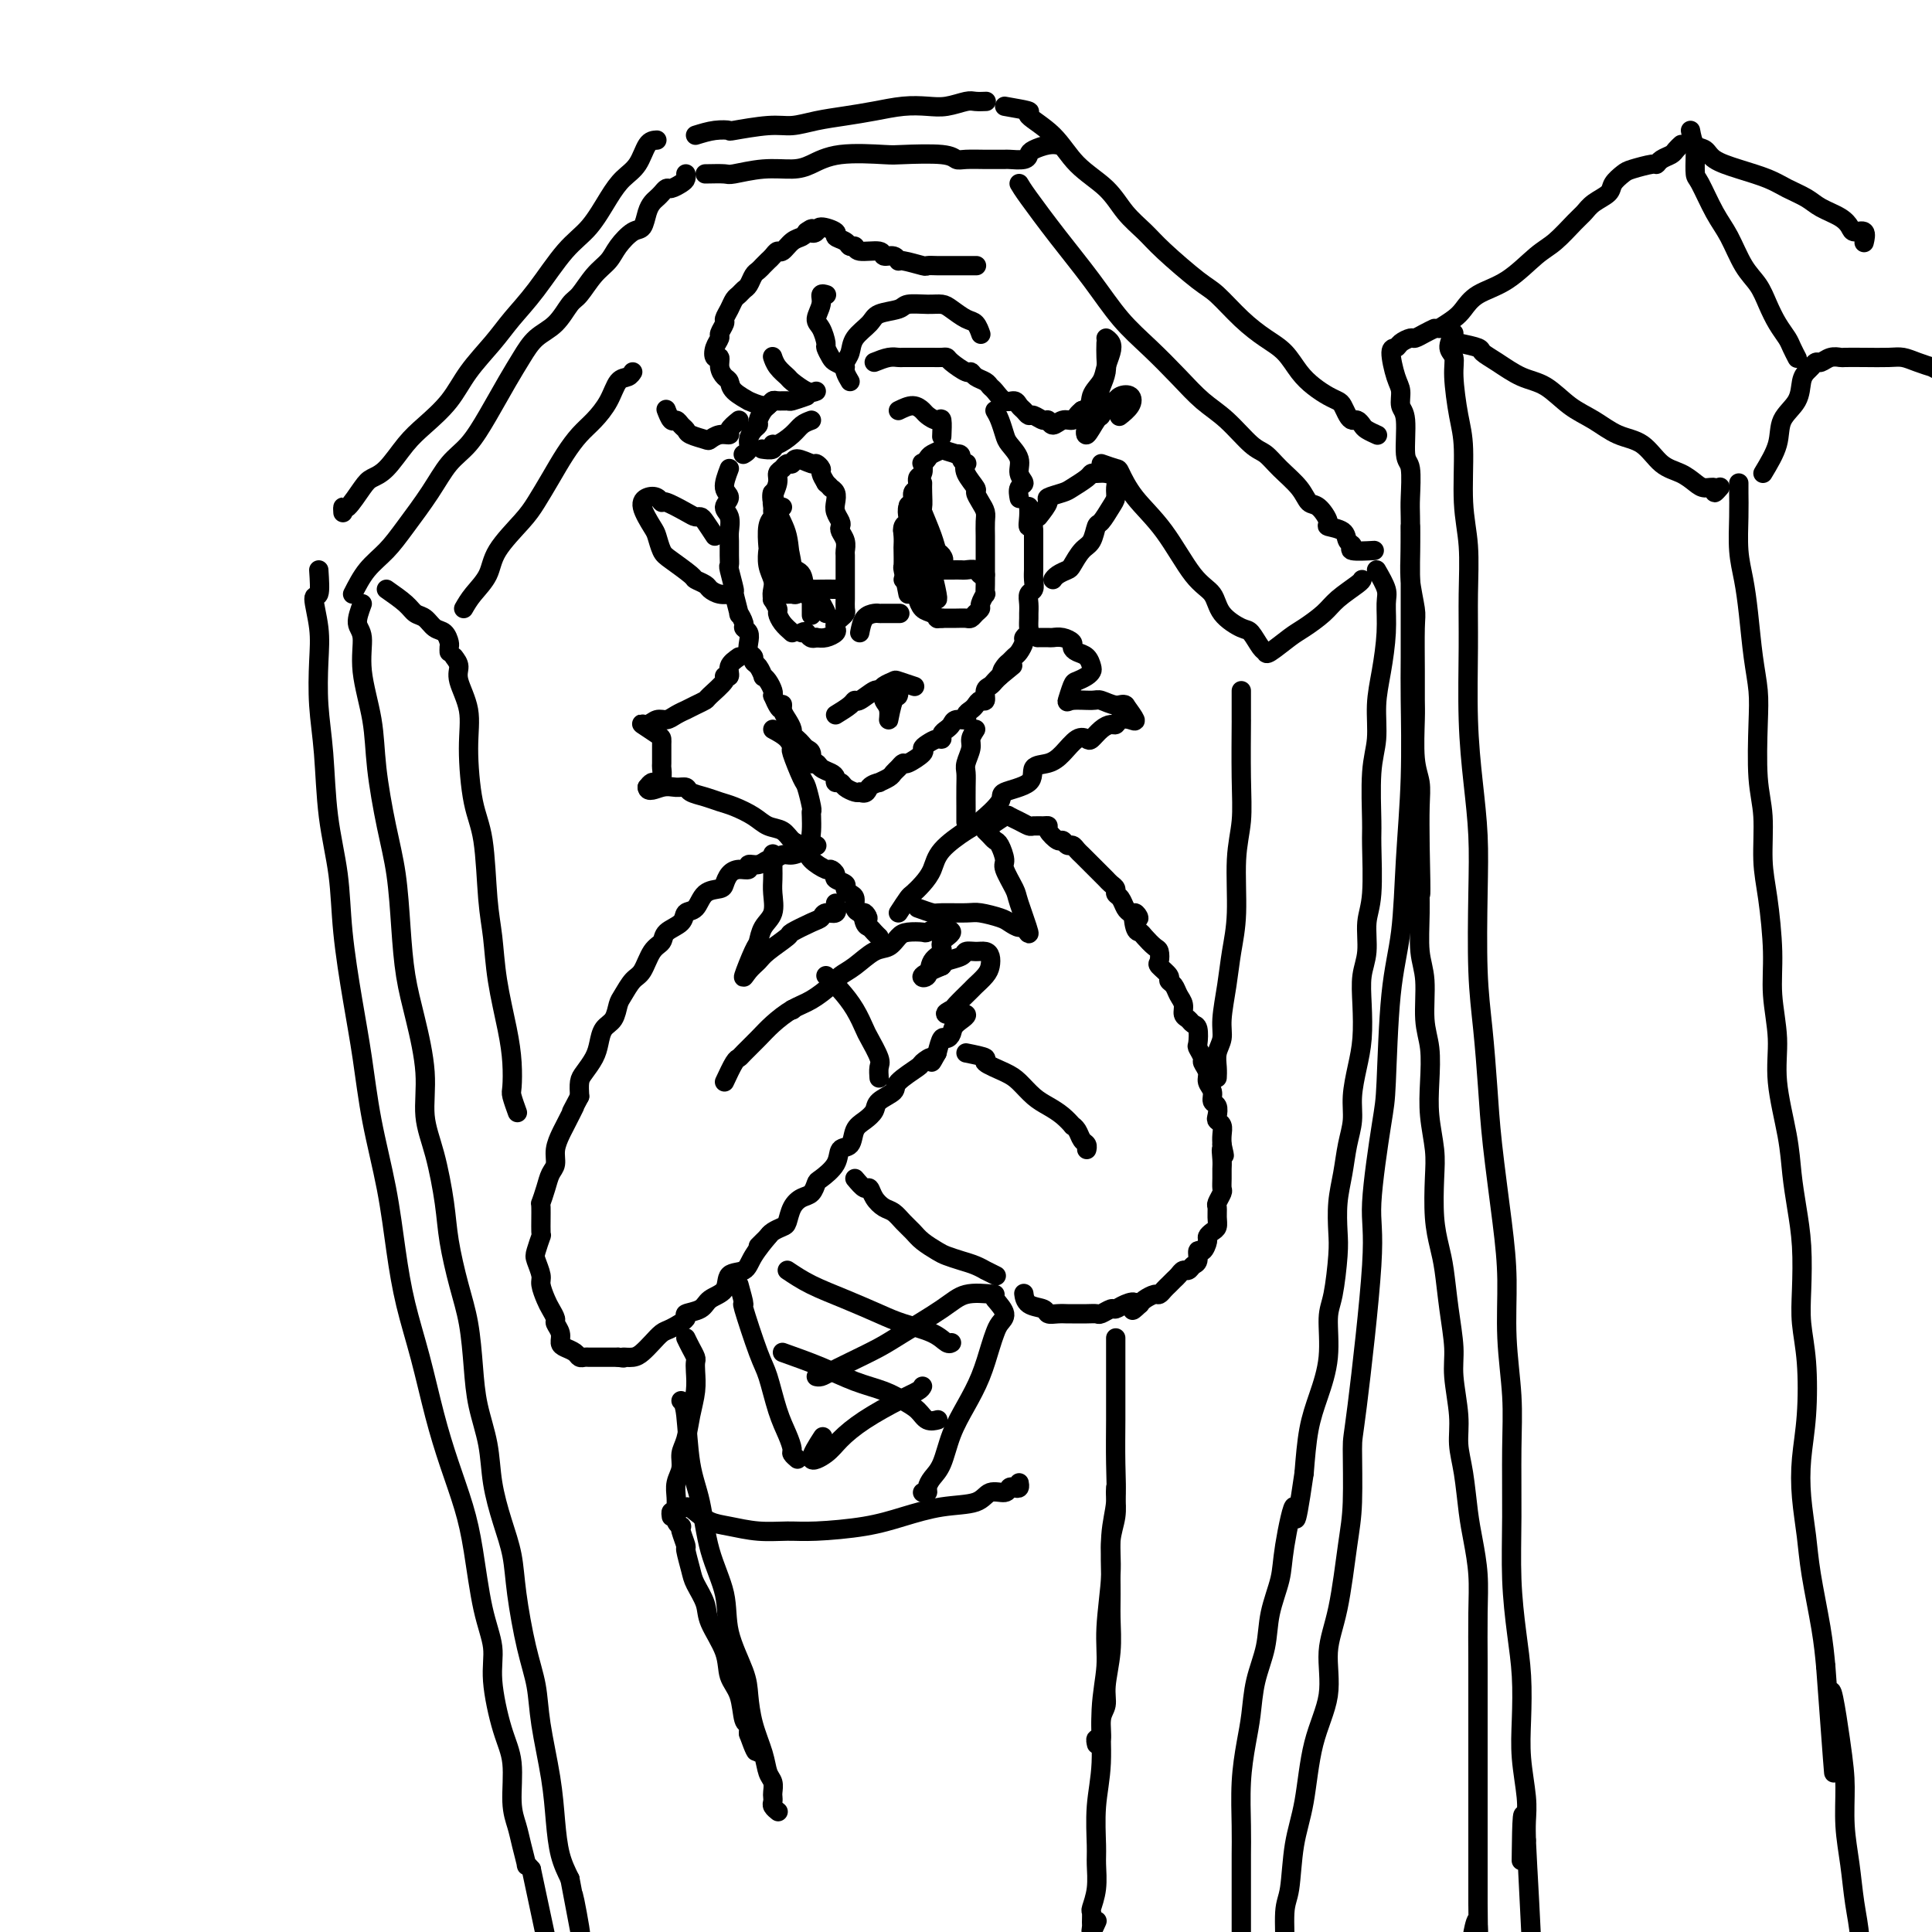 <svg viewBox='0 0 400 400' version='1.1' xmlns='http://www.w3.org/2000/svg' xmlns:xlink='http://www.w3.org/1999/xlink'><g fill='none' stroke='#000000' stroke-width='4' stroke-linecap='round' stroke-linejoin='round'><path d='M151,97c-0.574,1.514 -1.149,3.029 -1,4c0.149,0.971 1.021,1.400 1,2c-0.021,0.600 -0.934,1.371 -1,2c-0.066,0.629 0.715,1.115 1,2c0.285,0.885 0.075,2.170 0,3c-0.075,0.830 -0.016,1.204 0,2c0.016,0.796 -0.011,2.013 0,3c0.011,0.987 0.060,1.744 0,2c-0.060,0.256 -0.227,0.010 0,1c0.227,0.990 0.850,3.214 1,4c0.150,0.786 -0.171,0.133 0,1c0.171,0.867 0.834,3.254 1,4c0.166,0.746 -0.165,-0.148 0,0c0.165,0.148 0.828,1.339 1,2c0.172,0.661 -0.146,0.793 0,1c0.146,0.207 0.756,0.490 1,1c0.244,0.510 0.121,1.249 0,2c-0.121,0.751 -0.239,1.515 0,2c0.239,0.485 0.834,0.690 1,1c0.166,0.310 -0.096,0.726 0,1c0.096,0.274 0.551,0.406 1,1c0.449,0.594 0.891,1.651 1,2c0.109,0.349 -0.115,-0.010 0,0c0.115,0.010 0.569,0.387 1,1c0.431,0.613 0.837,1.461 1,2c0.163,0.539 0.081,0.770 0,1'/><path d='M160,144c1.857,4.439 1.999,2.537 2,2c0.001,-0.537 -0.140,0.290 0,1c0.140,0.710 0.563,1.303 1,2c0.437,0.697 0.890,1.496 1,2c0.110,0.504 -0.124,0.711 0,1c0.124,0.289 0.607,0.660 1,1c0.393,0.340 0.697,0.651 1,1c0.303,0.349 0.605,0.738 1,1c0.395,0.262 0.883,0.399 1,1c0.117,0.601 -0.136,1.666 0,2c0.136,0.334 0.663,-0.064 1,0c0.337,0.064 0.486,0.591 1,1c0.514,0.409 1.394,0.701 2,1c0.606,0.299 0.940,0.606 1,1c0.060,0.394 -0.152,0.876 0,1c0.152,0.124 0.670,-0.111 1,0c0.330,0.111 0.474,0.568 1,1c0.526,0.432 1.436,0.838 2,1c0.564,0.162 0.782,0.081 1,0'/><path d='M178,164c1.561,0.611 1.465,-0.361 2,-1c0.535,-0.639 1.701,-0.944 2,-1c0.299,-0.056 -0.270,0.139 0,0c0.270,-0.139 1.380,-0.610 2,-1c0.620,-0.390 0.752,-0.700 1,-1c0.248,-0.300 0.612,-0.591 1,-1c0.388,-0.409 0.800,-0.935 1,-1c0.200,-0.065 0.190,0.333 1,0c0.810,-0.333 2.442,-1.395 3,-2c0.558,-0.605 0.044,-0.754 0,-1c-0.044,-0.246 0.383,-0.591 1,-1c0.617,-0.409 1.422,-0.883 2,-1c0.578,-0.117 0.927,0.122 1,0c0.073,-0.122 -0.130,-0.606 0,-1c0.130,-0.394 0.594,-0.697 1,-1c0.406,-0.303 0.753,-0.606 1,-1c0.247,-0.394 0.395,-0.879 1,-1c0.605,-0.121 1.667,0.121 2,0c0.333,-0.121 -0.065,-0.605 0,-1c0.065,-0.395 0.591,-0.701 1,-1c0.409,-0.299 0.701,-0.591 1,-1c0.299,-0.409 0.605,-0.936 1,-1c0.395,-0.064 0.879,0.334 1,0c0.121,-0.334 -0.122,-1.399 0,-2c0.122,-0.601 0.610,-0.739 1,-1c0.390,-0.261 0.683,-0.646 1,-1c0.317,-0.354 0.659,-0.677 1,-1'/><path d='M207,140c4.726,-3.891 2.039,-1.619 1,-1c-1.039,0.619 -0.432,-0.415 0,-1c0.432,-0.585 0.689,-0.720 1,-1c0.311,-0.280 0.676,-0.705 1,-1c0.324,-0.295 0.609,-0.459 1,-1c0.391,-0.541 0.889,-1.458 1,-2c0.111,-0.542 -0.167,-0.708 0,-1c0.167,-0.292 0.777,-0.711 1,-1c0.223,-0.289 0.059,-0.449 0,-1c-0.059,-0.551 -0.012,-1.495 0,-2c0.012,-0.505 -0.011,-0.572 0,-1c0.011,-0.428 0.055,-1.218 0,-2c-0.055,-0.782 -0.211,-1.556 0,-2c0.211,-0.444 0.789,-0.557 1,-1c0.211,-0.443 0.057,-1.217 0,-2c-0.057,-0.783 -0.015,-1.575 0,-2c0.015,-0.425 0.004,-0.484 0,-1c-0.004,-0.516 -0.001,-1.489 0,-2c0.001,-0.511 0.000,-0.561 0,-1c-0.000,-0.439 -0.000,-1.268 0,-2c0.000,-0.732 0.000,-1.366 0,-2'/><path d='M214,110c-0.072,-2.922 -0.751,-1.228 -1,-1c-0.249,0.228 -0.067,-1.011 0,-2c0.067,-0.989 0.018,-1.728 0,-2c-0.018,-0.272 -0.005,-0.078 0,0c0.005,0.078 0.003,0.039 0,0'/><path d='M188,123c-0.422,-2.086 -0.845,-4.172 -1,-5c-0.155,-0.828 -0.043,-0.396 0,-1c0.043,-0.604 0.015,-2.242 0,-3c-0.015,-0.758 -0.018,-0.636 0,-1c0.018,-0.364 0.056,-1.215 0,-2c-0.056,-0.785 -0.207,-1.505 0,-2c0.207,-0.495 0.772,-0.767 1,-1c0.228,-0.233 0.118,-0.429 0,-1c-0.118,-0.571 -0.243,-1.519 0,-2c0.243,-0.481 0.853,-0.495 1,-1c0.147,-0.505 -0.171,-1.502 0,-2c0.171,-0.498 0.829,-0.497 1,-1c0.171,-0.503 -0.147,-1.511 0,-2c0.147,-0.489 0.759,-0.460 1,-1c0.241,-0.540 0.111,-1.651 0,-2c-0.111,-0.349 -0.204,0.063 0,0c0.204,-0.063 0.704,-0.603 1,-1c0.296,-0.397 0.389,-0.653 1,-1c0.611,-0.347 1.742,-0.786 2,-1c0.258,-0.214 -0.355,-0.204 0,0c0.355,0.204 1.677,0.602 3,1'/><path d='M198,94c1.251,-0.149 0.879,0.479 1,1c0.121,0.521 0.736,0.937 1,1c0.264,0.063 0.179,-0.226 0,0c-0.179,0.226 -0.451,0.967 0,2c0.451,1.033 1.623,2.359 2,3c0.377,0.641 -0.043,0.598 0,1c0.043,0.402 0.547,1.249 1,2c0.453,0.751 0.853,1.405 1,2c0.147,0.595 0.039,1.132 0,2c-0.039,0.868 -0.011,2.068 0,3c0.011,0.932 0.003,1.597 0,2c-0.003,0.403 -0.001,0.544 0,1c0.001,0.456 -0.000,1.226 0,2c0.000,0.774 0.001,1.550 0,2c-0.001,0.450 -0.004,0.572 0,1c0.004,0.428 0.016,1.161 0,2c-0.016,0.839 -0.060,1.783 0,2c0.060,0.217 0.223,-0.292 0,0c-0.223,0.292 -0.833,1.385 -1,2c-0.167,0.615 0.108,0.753 0,1c-0.108,0.247 -0.598,0.602 -1,1c-0.402,0.398 -0.716,0.839 -1,1c-0.284,0.161 -0.538,0.043 -1,0c-0.462,-0.043 -1.132,-0.012 -2,0c-0.868,0.012 -1.934,0.006 -3,0'/><path d='M195,128c-1.122,0.053 -0.928,0.185 -1,0c-0.072,-0.185 -0.411,-0.689 -1,-1c-0.589,-0.311 -1.428,-0.430 -2,-1c-0.572,-0.570 -0.878,-1.591 -1,-2c-0.122,-0.409 -0.061,-0.204 0,0'/><path d='M164,131c-0.724,-0.636 -1.448,-1.273 -2,-2c-0.552,-0.727 -0.931,-1.545 -1,-2c-0.069,-0.455 0.174,-0.547 0,-1c-0.174,-0.453 -0.765,-1.267 -1,-2c-0.235,-0.733 -0.115,-1.384 0,-2c0.115,-0.616 0.226,-1.198 0,-2c-0.226,-0.802 -0.789,-1.826 -1,-3c-0.211,-1.174 -0.071,-2.500 0,-3c0.071,-0.500 0.072,-0.175 0,-1c-0.072,-0.825 -0.216,-2.800 0,-4c0.216,-1.200 0.794,-1.623 1,-2c0.206,-0.377 0.040,-0.707 0,-1c-0.040,-0.293 0.045,-0.551 0,-1c-0.045,-0.449 -0.219,-1.091 0,-2c0.219,-0.909 0.833,-2.085 1,-3c0.167,-0.915 -0.112,-1.571 0,-2c0.112,-0.429 0.615,-0.633 1,-1c0.385,-0.367 0.652,-0.898 1,-1c0.348,-0.102 0.777,0.225 1,0c0.223,-0.225 0.241,-1.000 1,-1c0.759,0.000 2.259,0.776 3,1c0.741,0.224 0.725,-0.105 1,0c0.275,0.105 0.843,0.644 1,1c0.157,0.356 -0.098,0.530 0,1c0.098,0.470 0.549,1.235 1,2'/><path d='M171,100c1.095,0.965 0.833,0.878 1,1c0.167,0.122 0.763,0.453 1,1c0.237,0.547 0.115,1.312 0,2c-0.115,0.688 -0.223,1.300 0,2c0.223,0.700 0.778,1.487 1,2c0.222,0.513 0.112,0.752 0,1c-0.112,0.248 -0.226,0.504 0,1c0.226,0.496 0.793,1.230 1,2c0.207,0.770 0.056,1.575 0,2c-0.056,0.425 -0.015,0.471 0,1c0.015,0.529 0.004,1.541 0,2c-0.004,0.459 -0.001,0.364 0,1c0.001,0.636 0.001,2.002 0,3c-0.001,0.998 -0.003,1.629 0,2c0.003,0.371 0.011,0.480 0,1c-0.011,0.520 -0.042,1.449 0,2c0.042,0.551 0.156,0.725 0,1c-0.156,0.275 -0.584,0.652 -1,1c-0.416,0.348 -0.821,0.668 -1,1c-0.179,0.332 -0.130,0.677 0,1c0.130,0.323 0.343,0.626 0,1c-0.343,0.374 -1.241,0.821 -2,1c-0.759,0.179 -1.380,0.089 -2,0'/><path d='M169,132c-1.321,0.548 -1.625,-0.583 -2,-1c-0.375,-0.417 -0.821,-0.119 -1,0c-0.179,0.119 -0.089,0.060 0,0'/><path d='M173,122c-1.057,-0.008 -2.113,-0.016 -3,0c-0.887,0.016 -1.603,0.057 -2,0c-0.397,-0.057 -0.473,-0.212 -1,0c-0.527,0.212 -1.504,0.793 -2,1c-0.496,0.207 -0.511,0.042 -1,0c-0.489,-0.042 -1.451,0.040 -2,0c-0.549,-0.040 -0.686,-0.203 -1,0c-0.314,0.203 -0.804,0.772 -1,1c-0.196,0.228 -0.098,0.114 0,0'/><path d='M187,120c1.202,-0.845 2.405,-1.691 3,-2c0.595,-0.309 0.583,-0.083 1,0c0.417,0.083 1.262,0.023 2,0c0.738,-0.023 1.367,-0.007 2,0c0.633,0.007 1.269,0.006 2,0c0.731,-0.006 1.559,-0.016 2,0c0.441,0.016 0.497,0.057 1,0c0.503,-0.057 1.454,-0.211 2,0c0.546,0.211 0.685,0.788 1,1c0.315,0.212 0.804,0.061 1,0c0.196,-0.061 0.098,-0.030 0,0'/><path d='M168,123c0.000,1.667 0.000,3.333 0,4c0.000,0.667 0.000,0.333 0,0'/><path d='M191,121c0.876,1.411 1.751,2.823 2,2c0.249,-0.823 -0.129,-3.880 0,-4c0.129,-0.120 0.766,2.699 1,4c0.234,1.301 0.067,1.086 0,1c-0.067,-0.086 -0.033,-0.043 0,0'/><path d='M169,123c1.185,2.113 2.369,4.226 2,4c-0.369,-0.226 -2.292,-2.792 -3,-4c-0.708,-1.208 -0.202,-1.060 0,-1c0.202,0.060 0.101,0.030 0,0'/><path d='M173,148c1.163,-0.715 2.325,-1.431 3,-2c0.675,-0.569 0.862,-0.993 1,-1c0.138,-0.007 0.226,0.401 1,0c0.774,-0.401 2.232,-1.611 3,-2c0.768,-0.389 0.844,0.043 1,0c0.156,-0.043 0.393,-0.561 1,-1c0.607,-0.439 1.585,-0.798 2,-1c0.415,-0.202 0.265,-0.247 1,0c0.735,0.247 2.353,0.785 3,1c0.647,0.215 0.324,0.108 0,0'/><path d='M183,143c-0.119,0.711 -0.238,1.422 0,2c0.238,0.578 0.834,1.023 1,2c0.166,0.977 -0.099,2.486 0,2c0.099,-0.486 0.563,-2.965 1,-4c0.437,-1.035 0.849,-0.625 1,-1c0.151,-0.375 0.043,-1.536 0,-2c-0.043,-0.464 -0.022,-0.232 0,0'/><path d='M175,76c-0.764,-0.368 -1.528,-0.735 -2,-1c-0.472,-0.265 -0.653,-0.426 -1,-1c-0.347,-0.574 -0.859,-1.561 -1,-2c-0.141,-0.439 0.091,-0.332 0,-1c-0.091,-0.668 -0.504,-2.112 -1,-3c-0.496,-0.888 -1.075,-1.218 -1,-2c0.075,-0.782 0.804,-2.014 1,-3c0.196,-0.986 -0.139,-1.727 0,-2c0.139,-0.273 0.754,-0.078 1,0c0.246,0.078 0.123,0.039 0,0'/><path d='M176,79c-0.394,-0.661 -0.789,-1.321 -1,-2c-0.211,-0.679 -0.239,-1.376 0,-2c0.239,-0.624 0.743,-1.175 1,-2c0.257,-0.825 0.265,-1.924 1,-3c0.735,-1.076 2.195,-2.131 3,-3c0.805,-0.869 0.954,-1.554 2,-2c1.046,-0.446 2.989,-0.654 4,-1c1.011,-0.346 1.089,-0.832 2,-1c0.911,-0.168 2.653,-0.019 4,0c1.347,0.019 2.298,-0.093 3,0c0.702,0.093 1.155,0.389 2,1c0.845,0.611 2.082,1.535 3,2c0.918,0.465 1.516,0.471 2,1c0.484,0.529 0.852,1.580 1,2c0.148,0.420 0.074,0.210 0,0'/><path d='M148,111c-0.754,-1.151 -1.509,-2.302 -2,-3c-0.491,-0.698 -0.720,-0.942 -1,-1c-0.280,-0.058 -0.613,0.072 -1,0c-0.387,-0.072 -0.828,-0.346 -2,-1c-1.172,-0.654 -3.076,-1.688 -4,-2c-0.924,-0.312 -0.868,0.098 -1,0c-0.132,-0.098 -0.453,-0.705 -1,-1c-0.547,-0.295 -1.321,-0.279 -2,0c-0.679,0.279 -1.264,0.822 -1,2c0.264,1.178 1.378,2.992 2,4c0.622,1.008 0.753,1.212 1,2c0.247,0.788 0.609,2.162 1,3c0.391,0.838 0.811,1.142 2,2c1.189,0.858 3.147,2.272 4,3c0.853,0.728 0.600,0.769 1,1c0.400,0.231 1.452,0.650 2,1c0.548,0.350 0.590,0.630 1,1c0.410,0.370 1.187,0.830 2,1c0.813,0.170 1.661,0.048 2,0c0.339,-0.048 0.170,-0.024 0,0'/><path d='M215,107c0.926,-1.181 1.852,-2.361 2,-3c0.148,-0.639 -0.483,-0.735 0,-1c0.483,-0.265 2.079,-0.698 3,-1c0.921,-0.302 1.166,-0.474 2,-1c0.834,-0.526 2.255,-1.407 3,-2c0.745,-0.593 0.812,-0.899 1,-1c0.188,-0.101 0.496,0.004 1,0c0.504,-0.004 1.205,-0.116 2,0c0.795,0.116 1.685,0.459 2,1c0.315,0.541 0.057,1.281 0,2c-0.057,0.719 0.088,1.418 0,2c-0.088,0.582 -0.407,1.047 -1,2c-0.593,0.953 -1.458,2.395 -2,3c-0.542,0.605 -0.760,0.371 -1,1c-0.240,0.629 -0.502,2.119 -1,3c-0.498,0.881 -1.233,1.154 -2,2c-0.767,0.846 -1.565,2.265 -2,3c-0.435,0.735 -0.508,0.785 -1,1c-0.492,0.215 -1.402,0.596 -2,1c-0.598,0.404 -0.885,0.830 -1,1c-0.115,0.170 -0.057,0.085 0,0'/><path d='M160,151c1.140,0.611 2.280,1.221 3,2c0.720,0.779 1.020,1.725 1,2c-0.020,0.275 -0.359,-0.123 0,1c0.359,1.123 1.417,3.766 2,5c0.583,1.234 0.692,1.058 1,2c0.308,0.942 0.813,3.001 1,4c0.187,0.999 0.054,0.937 0,1c-0.054,0.063 -0.028,0.252 0,1c0.028,0.748 0.059,2.056 0,3c-0.059,0.944 -0.208,1.523 0,2c0.208,0.477 0.774,0.850 1,1c0.226,0.150 0.113,0.075 0,0'/><path d='M202,151c-0.453,0.698 -0.906,1.396 -1,2c-0.094,0.604 0.171,1.115 0,2c-0.171,0.885 -0.778,2.144 -1,3c-0.222,0.856 -0.060,1.309 0,2c0.060,0.691 0.016,1.622 0,3c-0.016,1.378 -0.004,3.204 0,4c0.004,0.796 0.001,0.560 0,1c-0.001,0.440 -0.000,1.554 0,2c0.000,0.446 0.000,0.223 0,0'/><path d='M150,224c0.743,-1.588 1.485,-3.177 2,-4c0.515,-0.823 0.801,-0.882 1,-1c0.199,-0.118 0.310,-0.296 1,-1c0.690,-0.704 1.960,-1.936 3,-3c1.040,-1.064 1.849,-1.962 3,-3c1.151,-1.038 2.642,-2.216 4,-3c1.358,-0.784 2.583,-1.173 4,-2c1.417,-0.827 3.027,-2.090 4,-3c0.973,-0.910 1.311,-1.466 2,-2c0.689,-0.534 1.730,-1.047 3,-2c1.270,-0.953 2.768,-2.347 4,-3c1.232,-0.653 2.199,-0.566 3,-1c0.801,-0.434 1.437,-1.388 2,-2c0.563,-0.612 1.052,-0.883 2,-1c0.948,-0.117 2.355,-0.082 3,0c0.645,0.082 0.529,0.210 1,0c0.471,-0.210 1.529,-0.758 2,-1c0.471,-0.242 0.354,-0.180 1,0c0.646,0.180 2.056,0.476 2,1c-0.056,0.524 -1.577,1.277 -2,2c-0.423,0.723 0.251,1.418 0,2c-0.251,0.582 -1.428,1.053 -2,2c-0.572,0.947 -0.539,2.370 -1,3c-0.461,0.630 -1.418,0.466 -1,0c0.418,-0.466 2.209,-1.233 4,-2'/><path d='M195,200c0.518,-0.492 0.313,-0.721 1,-1c0.687,-0.279 2.265,-0.609 3,-1c0.735,-0.391 0.628,-0.845 1,-1c0.372,-0.155 1.222,-0.012 2,0c0.778,0.012 1.483,-0.109 2,0c0.517,0.109 0.845,0.447 1,1c0.155,0.553 0.136,1.322 0,2c-0.136,0.678 -0.388,1.267 -1,2c-0.612,0.733 -1.584,1.612 -2,2c-0.416,0.388 -0.277,0.284 -1,1c-0.723,0.716 -2.309,2.250 -3,3c-0.691,0.750 -0.486,0.715 -1,1c-0.514,0.285 -1.749,0.890 -1,1c0.749,0.110 3.480,-0.274 4,0c0.520,0.274 -1.170,1.206 -2,2c-0.830,0.794 -0.800,1.450 -1,2c-0.200,0.550 -0.631,0.994 -1,1c-0.369,0.006 -0.677,-0.427 -1,0c-0.323,0.427 -0.662,1.713 -1,3'/><path d='M194,218c-1.806,3.265 -0.821,1.427 -1,1c-0.179,-0.427 -1.523,0.557 -2,1c-0.477,0.443 -0.088,0.345 -1,1c-0.912,0.655 -3.126,2.063 -4,3c-0.874,0.937 -0.409,1.405 -1,2c-0.591,0.595 -2.237,1.319 -3,2c-0.763,0.681 -0.643,1.319 -1,2c-0.357,0.681 -1.193,1.406 -2,2c-0.807,0.594 -1.586,1.056 -2,2c-0.414,0.944 -0.464,2.370 -1,3c-0.536,0.630 -1.557,0.463 -2,1c-0.443,0.537 -0.306,1.779 -1,3c-0.694,1.221 -2.217,2.423 -3,3c-0.783,0.577 -0.826,0.529 -1,1c-0.174,0.471 -0.479,1.460 -1,2c-0.521,0.540 -1.257,0.631 -2,1c-0.743,0.369 -1.495,1.016 -2,2c-0.505,0.984 -0.765,2.305 -1,3c-0.235,0.695 -0.445,0.764 -1,1c-0.555,0.236 -1.455,0.638 -2,1c-0.545,0.362 -0.734,0.685 -1,1c-0.266,0.315 -0.610,0.623 -1,1c-0.390,0.377 -0.826,0.822 -1,1c-0.174,0.178 -0.087,0.089 0,0'/><path d='M167,176c-1.097,0.455 -2.194,0.911 -3,1c-0.806,0.089 -1.320,-0.187 -2,0c-0.680,0.187 -1.526,0.839 -2,1c-0.474,0.161 -0.578,-0.168 -1,0c-0.422,0.168 -1.163,0.832 -2,1c-0.837,0.168 -1.769,-0.158 -2,0c-0.231,0.158 0.238,0.802 0,1c-0.238,0.198 -1.184,-0.051 -2,0c-0.816,0.051 -1.503,0.403 -2,1c-0.497,0.597 -0.806,1.440 -1,2c-0.194,0.560 -0.273,0.835 -1,1c-0.727,0.165 -2.100,0.218 -3,1c-0.900,0.782 -1.325,2.293 -2,3c-0.675,0.707 -1.598,0.610 -2,1c-0.402,0.390 -0.282,1.267 -1,2c-0.718,0.733 -2.275,1.322 -3,2c-0.725,0.678 -0.618,1.446 -1,2c-0.382,0.554 -1.254,0.896 -2,2c-0.746,1.104 -1.365,2.971 -2,4c-0.635,1.029 -1.287,1.219 -2,2c-0.713,0.781 -1.487,2.152 -2,3c-0.513,0.848 -0.767,1.175 -1,2c-0.233,0.825 -0.447,2.150 -1,3c-0.553,0.850 -1.444,1.224 -2,2c-0.556,0.776 -0.776,1.954 -1,3c-0.224,1.046 -0.452,1.961 -1,3c-0.548,1.039 -1.417,2.203 -2,3c-0.583,0.797 -0.881,1.228 -1,2c-0.119,0.772 -0.060,1.886 0,3'/><path d='M120,227c-2.901,5.493 -1.155,2.224 -1,2c0.155,-0.224 -1.282,2.597 -2,4c-0.718,1.403 -0.717,1.389 -1,2c-0.283,0.611 -0.850,1.846 -1,3c-0.150,1.154 0.118,2.227 0,3c-0.118,0.773 -0.620,1.245 -1,2c-0.380,0.755 -0.637,1.793 -1,3c-0.363,1.207 -0.833,2.582 -1,3c-0.167,0.418 -0.032,-0.122 0,1c0.032,1.122 -0.040,3.904 0,5c0.040,1.096 0.192,0.505 0,1c-0.192,0.495 -0.728,2.076 -1,3c-0.272,0.924 -0.280,1.192 0,2c0.280,0.808 0.850,2.157 1,3c0.150,0.843 -0.118,1.181 0,2c0.118,0.819 0.624,2.120 1,3c0.376,0.880 0.622,1.339 1,2c0.378,0.661 0.888,1.525 1,2c0.112,0.475 -0.173,0.561 0,1c0.173,0.439 0.806,1.232 1,2c0.194,0.768 -0.050,1.512 0,2c0.050,0.488 0.394,0.719 1,1c0.606,0.281 1.475,0.611 2,1c0.525,0.389 0.707,0.836 1,1c0.293,0.164 0.697,0.044 1,0c0.303,-0.044 0.504,-0.012 1,0c0.496,0.012 1.287,0.003 2,0c0.713,-0.003 1.346,-0.001 2,0c0.654,0.001 1.327,0.000 2,0'/><path d='M128,281c1.833,0.300 0.914,0.049 1,0c0.086,-0.049 1.176,0.104 2,0c0.824,-0.104 1.382,-0.465 2,-1c0.618,-0.535 1.298,-1.243 2,-2c0.702,-0.757 1.428,-1.564 2,-2c0.572,-0.436 0.991,-0.501 2,-1c1.009,-0.499 2.607,-1.431 3,-2c0.393,-0.569 -0.419,-0.776 0,-1c0.419,-0.224 2.070,-0.464 3,-1c0.930,-0.536 1.140,-1.366 2,-2c0.860,-0.634 2.371,-1.071 3,-2c0.629,-0.929 0.376,-2.351 1,-3c0.624,-0.649 2.126,-0.524 3,-1c0.874,-0.476 1.120,-1.551 2,-3c0.880,-1.449 2.394,-3.271 3,-4c0.606,-0.729 0.303,-0.364 0,0'/><path d='M177,244c0.750,0.891 1.499,1.782 2,2c0.501,0.218 0.753,-0.237 1,0c0.247,0.237 0.489,1.166 1,2c0.511,0.834 1.291,1.574 2,2c0.709,0.426 1.349,0.538 2,1c0.651,0.462 1.314,1.276 2,2c0.686,0.724 1.394,1.360 2,2c0.606,0.640 1.110,1.284 2,2c0.890,0.716 2.166,1.502 3,2c0.834,0.498 1.227,0.707 2,1c0.773,0.293 1.927,0.671 3,1c1.073,0.329 2.064,0.610 3,1c0.936,0.390 1.818,0.888 2,1c0.182,0.112 -0.336,-0.162 0,0c0.336,0.162 1.524,0.761 2,1c0.476,0.239 0.238,0.120 0,0'/><path d='M205,171c1.200,-0.823 2.401,-1.646 3,-2c0.599,-0.354 0.598,-0.238 1,0c0.402,0.238 1.208,0.599 2,1c0.792,0.401 1.569,0.841 2,1c0.431,0.159 0.514,0.036 1,0c0.486,-0.036 1.373,0.014 2,0c0.627,-0.014 0.994,-0.091 1,0c0.006,0.091 -0.349,0.349 0,1c0.349,0.651 1.403,1.694 2,2c0.597,0.306 0.737,-0.125 1,0c0.263,0.125 0.648,0.807 1,1c0.352,0.193 0.672,-0.103 1,0c0.328,0.103 0.665,0.605 1,1c0.335,0.395 0.667,0.683 1,1c0.333,0.317 0.667,0.662 1,1c0.333,0.338 0.666,0.668 1,1c0.334,0.332 0.668,0.666 1,1c0.332,0.334 0.663,0.667 1,1c0.337,0.333 0.682,0.666 1,1c0.318,0.334 0.610,0.671 1,1c0.390,0.329 0.878,0.652 1,1c0.122,0.348 -0.122,0.722 0,1c0.122,0.278 0.610,0.459 1,1c0.390,0.541 0.683,1.440 1,2c0.317,0.560 0.659,0.780 1,1'/><path d='M234,189c2.870,2.617 1.546,0.158 1,0c-0.546,-0.158 -0.314,1.984 0,3c0.314,1.016 0.712,0.906 1,1c0.288,0.094 0.467,0.391 1,1c0.533,0.609 1.418,1.529 2,2c0.582,0.471 0.859,0.494 1,1c0.141,0.506 0.146,1.497 0,2c-0.146,0.503 -0.443,0.519 0,1c0.443,0.481 1.625,1.427 2,2c0.375,0.573 -0.058,0.773 0,1c0.058,0.227 0.607,0.480 1,1c0.393,0.520 0.630,1.306 1,2c0.370,0.694 0.873,1.297 1,2c0.127,0.703 -0.123,1.506 0,2c0.123,0.494 0.620,0.681 1,1c0.380,0.319 0.642,0.772 1,1c0.358,0.228 0.813,0.231 1,1c0.187,0.769 0.107,2.303 0,3c-0.107,0.697 -0.240,0.557 0,1c0.240,0.443 0.853,1.469 1,2c0.147,0.531 -0.172,0.566 0,1c0.172,0.434 0.834,1.267 1,2c0.166,0.733 -0.166,1.366 0,2c0.166,0.634 0.828,1.269 1,2c0.172,0.731 -0.146,1.557 0,2c0.146,0.443 0.757,0.503 1,1c0.243,0.497 0.118,1.432 0,2c-0.118,0.568 -0.227,0.771 0,1c0.227,0.229 0.792,0.485 1,1c0.208,0.515 0.059,1.290 0,2c-0.059,0.710 -0.030,1.355 0,2'/><path d='M253,237c0.928,3.999 0.248,1.495 0,1c-0.248,-0.495 -0.066,1.018 0,2c0.066,0.982 0.014,1.433 0,2c-0.014,0.567 0.010,1.250 0,2c-0.010,0.750 -0.056,1.566 0,2c0.056,0.434 0.212,0.487 0,1c-0.212,0.513 -0.792,1.485 -1,2c-0.208,0.515 -0.046,0.572 0,1c0.046,0.428 -0.025,1.227 0,2c0.025,0.773 0.148,1.522 0,2c-0.148,0.478 -0.565,0.687 -1,1c-0.435,0.313 -0.886,0.732 -1,1c-0.114,0.268 0.110,0.386 0,1c-0.110,0.614 -0.554,1.724 -1,2c-0.446,0.276 -0.893,-0.281 -1,0c-0.107,0.281 0.126,1.399 0,2c-0.126,0.601 -0.611,0.686 -1,1c-0.389,0.314 -0.682,0.858 -1,1c-0.318,0.142 -0.663,-0.117 -1,0c-0.337,0.117 -0.668,0.610 -1,1c-0.332,0.390 -0.665,0.678 -1,1c-0.335,0.322 -0.671,0.678 -1,1c-0.329,0.322 -0.652,0.611 -1,1c-0.348,0.389 -0.722,0.877 -1,1c-0.278,0.123 -0.459,-0.121 -1,0c-0.541,0.121 -1.440,0.606 -2,1c-0.560,0.394 -0.780,0.697 -1,1'/><path d='M236,270c-2.611,2.493 -1.137,0.724 -1,0c0.137,-0.724 -1.062,-0.404 -2,0c-0.938,0.404 -1.615,0.893 -2,1c-0.385,0.107 -0.478,-0.167 -1,0c-0.522,0.167 -1.473,0.777 -2,1c-0.527,0.223 -0.630,0.060 -1,0c-0.370,-0.060 -1.006,-0.015 -2,0c-0.994,0.015 -2.344,0.001 -3,0c-0.656,-0.001 -0.617,0.012 -1,0c-0.383,-0.012 -1.189,-0.049 -2,0c-0.811,0.049 -1.629,0.184 -2,0c-0.371,-0.184 -0.295,-0.689 -1,-1c-0.705,-0.311 -2.190,-0.430 -3,-1c-0.810,-0.570 -0.946,-1.591 -1,-2c-0.054,-0.409 -0.027,-0.204 0,0'/><path d='M200,218c1.793,0.359 3.586,0.719 4,1c0.414,0.281 -0.549,0.484 0,1c0.549,0.516 2.612,1.345 4,2c1.388,0.655 2.103,1.136 3,2c0.897,0.864 1.977,2.112 3,3c1.023,0.888 1.990,1.417 3,2c1.010,0.583 2.063,1.221 3,2c0.937,0.779 1.757,1.700 2,2c0.243,0.300 -0.093,-0.021 0,0c0.093,0.021 0.613,0.384 1,1c0.387,0.616 0.640,1.485 1,2c0.360,0.515 0.828,0.677 1,1c0.172,0.323 0.049,0.807 0,1c-0.049,0.193 -0.025,0.097 0,0'/><path d='M164,209c0.000,0.000 0.100,0.100 0.1,0.1'/><path d='M186,189c0.778,-1.198 1.556,-2.395 2,-3c0.444,-0.605 0.552,-0.617 1,-1c0.448,-0.383 1.234,-1.136 2,-2c0.766,-0.864 1.513,-1.839 2,-3c0.487,-1.161 0.714,-2.510 2,-4c1.286,-1.490 3.631,-3.122 5,-4c1.369,-0.878 1.762,-1.002 3,-2c1.238,-0.998 3.321,-2.869 4,-4c0.679,-1.131 -0.048,-1.523 1,-2c1.048,-0.477 3.870,-1.039 5,-2c1.130,-0.961 0.569,-2.321 1,-3c0.431,-0.679 1.855,-0.678 3,-1c1.145,-0.322 2.011,-0.968 3,-2c0.989,-1.032 2.100,-2.448 3,-3c0.900,-0.552 1.589,-0.238 2,0c0.411,0.238 0.543,0.400 1,0c0.457,-0.400 1.239,-1.362 2,-2c0.761,-0.638 1.501,-0.953 2,-1c0.499,-0.047 0.755,0.175 1,0c0.245,-0.175 0.478,-0.748 1,-1c0.522,-0.252 1.333,-0.183 2,0c0.667,0.183 1.191,0.481 1,0c-0.191,-0.481 -1.095,-1.740 -2,-3'/><path d='M233,146c-0.442,-0.403 -1.048,0.091 -2,0c-0.952,-0.091 -2.252,-0.767 -3,-1c-0.748,-0.233 -0.945,-0.023 -2,0c-1.055,0.023 -2.970,-0.140 -4,0c-1.030,0.140 -1.176,0.584 -1,0c0.176,-0.584 0.675,-2.197 1,-3c0.325,-0.803 0.477,-0.796 1,-1c0.523,-0.204 1.416,-0.618 2,-1c0.584,-0.382 0.860,-0.732 1,-1c0.140,-0.268 0.144,-0.453 0,-1c-0.144,-0.547 -0.437,-1.457 -1,-2c-0.563,-0.543 -1.398,-0.720 -2,-1c-0.602,-0.280 -0.972,-0.664 -1,-1c-0.028,-0.336 0.286,-0.626 0,-1c-0.286,-0.374 -1.173,-0.832 -2,-1c-0.827,-0.168 -1.593,-0.045 -2,0c-0.407,0.045 -0.456,0.012 -1,0c-0.544,-0.012 -1.584,-0.003 -2,0c-0.416,0.003 -0.208,0.002 0,0'/><path d='M153,136c-0.882,0.617 -1.764,1.233 -2,2c-0.236,0.767 0.173,1.683 0,2c-0.173,0.317 -0.927,0.035 -1,0c-0.073,-0.035 0.537,0.177 0,1c-0.537,0.823 -2.219,2.258 -3,3c-0.781,0.742 -0.660,0.790 -1,1c-0.340,0.210 -1.141,0.582 -2,1c-0.859,0.418 -1.777,0.881 -2,1c-0.223,0.119 0.250,-0.108 0,0c-0.250,0.108 -1.222,0.549 -2,1c-0.778,0.451 -1.361,0.912 -2,1c-0.639,0.088 -1.334,-0.198 -2,0c-0.666,0.198 -1.303,0.880 -2,1c-0.697,0.120 -1.455,-0.321 -1,0c0.455,0.321 2.122,1.403 3,2c0.878,0.597 0.967,0.708 1,1c0.033,0.292 0.010,0.764 0,1c-0.010,0.236 -0.006,0.235 0,1c0.006,0.765 0.013,2.295 0,3c-0.013,0.705 -0.045,0.584 0,1c0.045,0.416 0.167,1.369 0,2c-0.167,0.631 -0.622,0.939 -1,1c-0.378,0.061 -0.679,-0.125 -1,0c-0.321,0.125 -0.660,0.563 -1,1'/><path d='M134,163c0.064,1.234 1.725,0.320 3,0c1.275,-0.320 2.165,-0.044 3,0c0.835,0.044 1.615,-0.144 2,0c0.385,0.144 0.375,0.619 1,1c0.625,0.381 1.885,0.670 3,1c1.115,0.330 2.084,0.703 3,1c0.916,0.297 1.778,0.517 3,1c1.222,0.483 2.803,1.229 4,2c1.197,0.771 2.009,1.568 3,2c0.991,0.432 2.161,0.499 3,1c0.839,0.501 1.346,1.434 2,2c0.654,0.566 1.456,0.764 2,1c0.544,0.236 0.830,0.511 1,1c0.170,0.489 0.226,1.192 1,2c0.774,0.808 2.268,1.722 3,2c0.732,0.278 0.703,-0.080 1,0c0.297,0.080 0.919,0.599 1,1c0.081,0.401 -0.381,0.684 0,1c0.381,0.316 1.604,0.666 2,1c0.396,0.334 -0.035,0.653 0,1c0.035,0.347 0.535,0.722 1,1c0.465,0.278 0.894,0.460 1,1c0.106,0.540 -0.113,1.440 0,2c0.113,0.560 0.556,0.780 1,1'/><path d='M178,189c2.715,2.522 1.502,0.326 1,0c-0.502,-0.326 -0.292,1.219 0,2c0.292,0.781 0.666,0.797 1,1c0.334,0.203 0.628,0.593 1,1c0.372,0.407 0.820,0.831 1,1c0.180,0.169 0.090,0.085 0,0'/><path d='M169,81c-0.522,0.208 -1.044,0.416 -2,0c-0.956,-0.416 -2.347,-1.456 -3,-2c-0.653,-0.544 -0.567,-0.590 -1,-1c-0.433,-0.410 -1.384,-1.182 -2,-2c-0.616,-0.818 -0.897,-1.682 -1,-2c-0.103,-0.318 -0.030,-0.091 0,0c0.030,0.091 0.015,0.045 0,0'/><path d='M167,82c-1.209,0.425 -2.418,0.849 -3,1c-0.582,0.151 -0.537,0.028 -1,0c-0.463,-0.028 -1.434,0.038 -2,0c-0.566,-0.038 -0.725,-0.179 -1,0c-0.275,0.179 -0.665,0.677 -1,1c-0.335,0.323 -0.616,0.471 -1,1c-0.384,0.529 -0.873,1.441 -1,2c-0.127,0.559 0.106,0.766 0,1c-0.106,0.234 -0.550,0.494 -1,1c-0.450,0.506 -0.904,1.259 -1,2c-0.096,0.741 0.166,1.469 0,2c-0.166,0.531 -0.762,0.866 -1,1c-0.238,0.134 -0.119,0.067 0,0'/><path d='M153,87c-0.890,0.724 -1.781,1.449 -2,2c-0.219,0.551 0.232,0.929 0,1c-0.232,0.071 -1.147,-0.166 -2,0c-0.853,0.166 -1.643,0.735 -2,1c-0.357,0.265 -0.281,0.224 -1,0c-0.719,-0.224 -2.234,-0.632 -3,-1c-0.766,-0.368 -0.783,-0.694 -1,-1c-0.217,-0.306 -0.633,-0.590 -1,-1c-0.367,-0.410 -0.686,-0.945 -1,-1c-0.314,-0.055 -0.623,0.370 -1,0c-0.377,-0.370 -0.822,-1.534 -1,-2c-0.178,-0.466 -0.089,-0.233 0,0'/><path d='M160,83c-0.483,0.548 -0.966,1.096 -2,1c-1.034,-0.096 -2.620,-0.837 -3,-1c-0.380,-0.163 0.444,0.252 0,0c-0.444,-0.252 -2.157,-1.172 -3,-2c-0.843,-0.828 -0.818,-1.565 -1,-2c-0.182,-0.435 -0.572,-0.567 -1,-1c-0.428,-0.433 -0.895,-1.167 -1,-2c-0.105,-0.833 0.153,-1.766 0,-2c-0.153,-0.234 -0.716,0.232 -1,0c-0.284,-0.232 -0.287,-1.161 0,-2c0.287,-0.839 0.864,-1.590 1,-2c0.136,-0.410 -0.171,-0.481 0,-1c0.171,-0.519 0.819,-1.487 1,-2c0.181,-0.513 -0.106,-0.572 0,-1c0.106,-0.428 0.606,-1.227 1,-2c0.394,-0.773 0.683,-1.520 1,-2c0.317,-0.480 0.662,-0.692 1,-1c0.338,-0.308 0.668,-0.712 1,-1c0.332,-0.288 0.666,-0.458 1,-1c0.334,-0.542 0.667,-1.454 1,-2c0.333,-0.546 0.667,-0.725 1,-1c0.333,-0.275 0.666,-0.646 1,-1c0.334,-0.354 0.670,-0.690 1,-1c0.330,-0.310 0.656,-0.594 1,-1c0.344,-0.406 0.708,-0.935 1,-1c0.292,-0.065 0.511,0.333 1,0c0.489,-0.333 1.247,-1.397 2,-2c0.753,-0.603 1.501,-0.744 2,-1c0.499,-0.256 0.750,-0.628 1,-1'/><path d='M167,48c1.715,-1.257 1.004,-0.400 1,0c-0.004,0.400 0.699,0.345 1,0c0.301,-0.345 0.199,-0.978 1,-1c0.801,-0.022 2.506,0.567 3,1c0.494,0.433 -0.222,0.708 0,1c0.222,0.292 1.380,0.599 2,1c0.620,0.401 0.700,0.896 1,1c0.300,0.104 0.819,-0.183 1,0c0.181,0.183 0.024,0.838 1,1c0.976,0.162 3.084,-0.168 4,0c0.916,0.168 0.638,0.833 1,1c0.362,0.167 1.363,-0.166 2,0c0.637,0.166 0.909,0.829 1,1c0.091,0.171 0.002,-0.150 1,0c0.998,0.150 3.082,0.772 4,1c0.918,0.228 0.668,0.061 1,0c0.332,-0.061 1.245,-0.016 2,0c0.755,0.016 1.351,0.004 2,0c0.649,-0.004 1.349,-0.001 2,0c0.651,0.001 1.252,0.000 2,0c0.748,-0.000 1.642,-0.000 2,0c0.358,0.000 0.179,0.000 0,0'/><path d='M181,75c1.059,-0.423 2.118,-0.845 3,-1c0.882,-0.155 1.587,-0.041 2,0c0.413,0.041 0.534,0.011 1,0c0.466,-0.011 1.277,-0.003 2,0c0.723,0.003 1.357,0.003 2,0c0.643,-0.003 1.293,-0.007 2,0c0.707,0.007 1.471,0.025 2,0c0.529,-0.025 0.823,-0.095 1,0c0.177,0.095 0.236,0.354 1,1c0.764,0.646 2.232,1.679 3,2c0.768,0.321 0.835,-0.070 1,0c0.165,0.070 0.428,0.601 1,1c0.572,0.399 1.452,0.666 2,1c0.548,0.334 0.763,0.733 1,1c0.237,0.267 0.497,0.400 1,1c0.503,0.600 1.248,1.667 2,2c0.752,0.333 1.510,-0.070 2,0c0.490,0.070 0.712,0.611 1,1c0.288,0.389 0.641,0.625 1,1c0.359,0.375 0.725,0.890 1,1c0.275,0.110 0.458,-0.185 1,0c0.542,0.185 1.444,0.849 2,1c0.556,0.151 0.765,-0.211 1,0c0.235,0.211 0.497,0.996 1,1c0.503,0.004 1.248,-0.772 2,-1c0.752,-0.228 1.510,0.092 2,0c0.490,-0.092 0.711,-0.598 1,-1c0.289,-0.402 0.644,-0.701 1,-1'/><path d='M224,85c2.046,-0.690 1.659,-1.915 2,-3c0.341,-1.085 1.408,-2.032 2,-3c0.592,-0.968 0.708,-1.958 1,-3c0.292,-1.042 0.759,-2.135 1,-3c0.241,-0.865 0.257,-1.502 0,-2c-0.257,-0.498 -0.788,-0.857 -1,-1c-0.212,-0.143 -0.106,-0.072 0,0'/><path d='M229,71c-0.024,1.001 -0.048,2.001 0,3c0.048,0.999 0.167,1.995 0,3c-0.167,1.005 -0.621,2.017 -1,3c-0.379,0.983 -0.683,1.937 -1,3c-0.317,1.063 -0.646,2.234 -1,3c-0.354,0.766 -0.734,1.127 -1,2c-0.266,0.873 -0.417,2.258 0,2c0.417,-0.258 1.404,-2.159 2,-3c0.596,-0.841 0.803,-0.621 1,-1c0.197,-0.379 0.386,-1.357 1,-2c0.614,-0.643 1.655,-0.951 2,-1c0.345,-0.049 -0.006,0.162 0,0c0.006,-0.162 0.369,-0.698 1,-1c0.631,-0.302 1.530,-0.370 2,0c0.470,0.370 0.511,1.176 0,2c-0.511,0.824 -1.575,1.664 -2,2c-0.425,0.336 -0.213,0.168 0,0'/><path d='M206,85c0.323,0.547 0.645,1.095 1,2c0.355,0.905 0.741,2.169 1,3c0.259,0.831 0.391,1.230 1,2c0.609,0.770 1.694,1.913 2,3c0.306,1.087 -0.167,2.120 0,3c0.167,0.880 0.972,1.607 1,2c0.028,0.393 -0.723,0.452 -1,1c-0.277,0.548 -0.079,1.585 0,2c0.079,0.415 0.040,0.207 0,0'/><path d='M186,85c1.058,-0.515 2.115,-1.031 3,-1c0.885,0.031 1.596,0.608 2,1c0.404,0.392 0.501,0.600 1,1c0.499,0.400 1.402,0.994 2,1c0.598,0.006 0.892,-0.575 1,0c0.108,0.575 0.031,2.307 0,3c-0.031,0.693 -0.015,0.346 0,0'/><path d='M168,87c-0.701,0.259 -1.401,0.518 -2,1c-0.599,0.482 -1.096,1.187 -2,2c-0.904,0.813 -2.215,1.734 -3,2c-0.785,0.266 -1.046,-0.125 -1,0c0.046,0.125 0.397,0.764 0,1c-0.397,0.236 -1.542,0.067 -2,0c-0.458,-0.067 -0.229,-0.034 0,0'/><path d='M144,28c1.333,-0.414 2.666,-0.828 4,-1c1.334,-0.172 2.669,-0.102 3,0c0.331,0.102 -0.342,0.234 1,0c1.342,-0.234 4.699,-0.836 7,-1c2.301,-0.164 3.545,0.110 5,0c1.455,-0.110 3.120,-0.604 5,-1c1.880,-0.396 3.976,-0.694 6,-1c2.024,-0.306 3.978,-0.622 6,-1c2.022,-0.378 4.113,-0.819 6,-1c1.887,-0.181 3.571,-0.101 5,0c1.429,0.101 2.604,0.223 4,0c1.396,-0.223 3.013,-0.792 4,-1c0.987,-0.208 1.343,-0.056 2,0c0.657,0.056 1.616,0.016 2,0c0.384,-0.016 0.192,-0.008 0,0'/><path d='M136,29c-0.692,0.039 -1.384,0.079 -2,1c-0.616,0.921 -1.156,2.724 -2,4c-0.844,1.276 -1.992,2.023 -3,3c-1.008,0.977 -1.876,2.182 -3,4c-1.124,1.818 -2.504,4.249 -4,6c-1.496,1.751 -3.106,2.823 -5,5c-1.894,2.177 -4.070,5.459 -6,8c-1.930,2.541 -3.615,4.339 -5,6c-1.385,1.661 -2.470,3.184 -4,5c-1.530,1.816 -3.504,3.926 -5,6c-1.496,2.074 -2.512,4.114 -4,6c-1.488,1.886 -3.447,3.619 -5,5c-1.553,1.381 -2.700,2.410 -4,4c-1.300,1.590 -2.755,3.742 -4,5c-1.245,1.258 -2.281,1.623 -3,2c-0.719,0.377 -1.121,0.767 -2,2c-0.879,1.233 -2.236,3.310 -3,4c-0.764,0.690 -0.937,-0.007 -1,0c-0.063,0.007 -0.018,0.716 0,1c0.018,0.284 0.009,0.142 0,0'/><path d='M66,118c0.143,2.141 0.286,4.281 0,5c-0.286,0.719 -1.002,0.016 -1,1c0.002,0.984 0.720,3.654 1,6c0.280,2.346 0.120,4.366 0,7c-0.120,2.634 -0.202,5.881 0,9c0.202,3.119 0.687,6.111 1,10c0.313,3.889 0.454,8.673 1,13c0.546,4.327 1.496,8.195 2,12c0.504,3.805 0.561,7.548 1,12c0.439,4.452 1.258,9.614 2,14c0.742,4.386 1.405,7.996 2,12c0.595,4.004 1.121,8.403 2,13c0.879,4.597 2.111,9.391 3,14c0.889,4.609 1.434,9.034 2,13c0.566,3.966 1.152,7.475 2,11c0.848,3.525 1.956,7.066 3,11c1.044,3.934 2.022,8.262 3,12c0.978,3.738 1.955,6.886 3,10c1.045,3.114 2.159,6.193 3,9c0.841,2.807 1.408,5.341 2,9c0.592,3.659 1.210,8.442 2,12c0.790,3.558 1.752,5.890 2,8c0.248,2.110 -0.218,3.999 0,7c0.218,3.001 1.119,7.112 2,10c0.881,2.888 1.743,4.551 2,7c0.257,2.449 -0.089,5.685 0,8c0.089,2.315 0.615,3.709 1,5c0.385,1.291 0.629,2.480 1,4c0.371,1.520 0.869,3.371 1,4c0.131,0.629 -0.105,0.037 0,0c0.105,-0.037 0.553,0.482 1,1'/><path d='M110,387c5.500,25.833 2.750,12.917 0,0'/><path d='M208,22c2.236,0.390 4.471,0.781 5,1c0.529,0.219 -0.649,0.267 0,1c0.649,0.733 3.125,2.153 5,4c1.875,1.847 3.148,4.123 5,6c1.852,1.877 4.281,3.357 6,5c1.719,1.643 2.727,3.449 4,5c1.273,1.551 2.811,2.848 4,4c1.189,1.152 2.029,2.160 4,4c1.971,1.840 5.073,4.511 7,6c1.927,1.489 2.679,1.795 4,3c1.321,1.205 3.210,3.309 5,5c1.790,1.691 3.480,2.967 5,4c1.520,1.033 2.869,1.821 4,3c1.131,1.179 2.043,2.749 3,4c0.957,1.251 1.958,2.184 3,3c1.042,0.816 2.125,1.515 3,2c0.875,0.485 1.544,0.756 2,1c0.456,0.244 0.700,0.461 1,1c0.300,0.539 0.657,1.401 1,2c0.343,0.599 0.674,0.935 1,1c0.326,0.065 0.648,-0.140 1,0c0.352,0.140 0.733,0.625 1,1c0.267,0.375 0.418,0.639 1,1c0.582,0.361 1.595,0.817 2,1c0.405,0.183 0.203,0.091 0,0'/><path d='M292,109c0.001,1.442 0.001,2.884 0,5c-0.001,2.116 -0.004,4.904 0,9c0.004,4.096 0.013,9.498 0,13c-0.013,3.502 -0.049,5.103 0,9c0.049,3.897 0.181,10.091 0,16c-0.181,5.909 -0.677,11.535 -1,17c-0.323,5.465 -0.473,10.769 -1,15c-0.527,4.231 -1.431,7.389 -2,13c-0.569,5.611 -0.804,13.676 -1,18c-0.196,4.324 -0.354,4.908 -1,9c-0.646,4.092 -1.780,11.692 -2,16c-0.220,4.308 0.475,5.323 0,13c-0.475,7.677 -2.118,22.014 -3,29c-0.882,6.986 -1.001,6.619 -1,9c0.001,2.381 0.122,7.508 0,11c-0.122,3.492 -0.487,5.348 -1,9c-0.513,3.652 -1.173,9.100 -2,13c-0.827,3.900 -1.822,6.250 -2,9c-0.178,2.750 0.461,5.899 0,9c-0.461,3.101 -2.022,6.155 -3,10c-0.978,3.845 -1.371,8.480 -2,12c-0.629,3.520 -1.492,5.924 -2,9c-0.508,3.076 -0.661,6.824 -1,9c-0.339,2.176 -0.865,2.781 -1,5c-0.135,2.219 0.122,6.051 0,9c-0.122,2.949 -0.621,5.014 -1,7c-0.379,1.986 -0.638,3.893 -1,5c-0.362,1.107 -0.828,1.413 -1,2c-0.172,0.587 -0.049,1.453 0,2c0.049,0.547 0.025,0.773 0,1'/><path d='M263,422c-2.833,18.500 -1.417,9.250 0,0'/><path d='M142,277c0.310,0.639 0.620,1.279 1,2c0.380,0.721 0.831,1.524 1,2c0.169,0.476 0.057,0.623 0,1c-0.057,0.377 -0.058,0.982 0,2c0.058,1.018 0.174,2.450 0,4c-0.174,1.550 -0.639,3.219 -1,5c-0.361,1.781 -0.619,3.674 -1,5c-0.381,1.326 -0.887,2.085 -1,3c-0.113,0.915 0.166,1.984 0,3c-0.166,1.016 -0.778,1.977 -1,3c-0.222,1.023 -0.056,2.106 0,3c0.056,0.894 0.001,1.598 0,2c-0.001,0.402 0.051,0.501 0,1c-0.051,0.499 -0.206,1.399 0,2c0.206,0.601 0.772,0.904 1,1c0.228,0.096 0.117,-0.014 0,0c-0.117,0.014 -0.240,0.152 0,1c0.240,0.848 0.842,2.408 1,3c0.158,0.592 -0.129,0.218 0,1c0.129,0.782 0.672,2.722 1,4c0.328,1.278 0.440,1.896 1,3c0.560,1.104 1.568,2.695 2,4c0.432,1.305 0.286,2.326 1,4c0.714,1.674 2.286,4.003 3,6c0.714,1.997 0.570,3.662 1,5c0.430,1.338 1.436,2.347 2,4c0.564,1.653 0.687,3.948 1,5c0.313,1.052 0.815,0.860 1,1c0.185,0.140 0.053,0.611 0,1c-0.053,0.389 -0.026,0.694 0,1'/><path d='M155,359c2.556,7.156 1.444,2.044 1,0c-0.444,-2.044 -0.222,-1.022 0,0'/><path d='M231,277c0.000,1.653 0.000,3.306 0,4c-0.000,0.694 -0.000,0.430 0,1c0.000,0.570 0.001,1.974 0,3c-0.001,1.026 -0.004,1.672 0,3c0.004,1.328 0.015,3.337 0,6c-0.015,2.663 -0.057,5.981 0,9c0.057,3.019 0.212,5.740 0,8c-0.212,2.260 -0.793,4.061 -1,7c-0.207,2.939 -0.040,7.018 0,10c0.040,2.982 -0.046,4.869 0,7c0.046,2.131 0.224,4.506 0,7c-0.224,2.494 -0.848,5.108 -1,7c-0.152,1.892 0.170,3.060 0,4c-0.170,0.940 -0.830,1.650 -1,3c-0.170,1.350 0.150,3.341 0,4c-0.150,0.659 -0.771,-0.015 -1,0c-0.229,0.015 -0.065,0.719 0,1c0.065,0.281 0.033,0.141 0,0'/><path d='M153,266c0.501,1.823 1.002,3.645 1,4c-0.002,0.355 -0.505,-0.758 0,1c0.505,1.758 2.020,6.387 3,9c0.980,2.613 1.424,3.211 2,5c0.576,1.789 1.282,4.770 2,7c0.718,2.230 1.446,3.708 2,5c0.554,1.292 0.932,2.398 1,3c0.068,0.602 -0.174,0.701 0,1c0.174,0.299 0.764,0.800 1,1c0.236,0.200 0.118,0.100 0,0'/><path d='M206,269c0.933,1.088 1.867,2.176 2,3c0.133,0.824 -0.533,1.384 -1,2c-0.467,0.616 -0.734,1.289 -1,2c-0.266,0.711 -0.532,1.461 -1,3c-0.468,1.539 -1.137,3.868 -2,6c-0.863,2.132 -1.920,4.066 -3,6c-1.080,1.934 -2.183,3.867 -3,6c-0.817,2.133 -1.347,4.466 -2,6c-0.653,1.534 -1.429,2.267 -2,3c-0.571,0.733 -0.937,1.464 -1,2c-0.063,0.536 0.175,0.875 0,1c-0.175,0.125 -0.764,0.036 -1,0c-0.236,-0.036 -0.118,-0.018 0,0'/><path d='M163,263c1.504,1.006 3.007,2.012 5,3c1.993,0.988 4.474,1.957 7,3c2.526,1.043 5.097,2.160 7,3c1.903,0.840 3.137,1.402 5,2c1.863,0.598 4.355,1.233 6,2c1.645,0.767 2.443,1.668 3,2c0.557,0.332 0.873,0.095 1,0c0.127,-0.095 0.063,-0.047 0,0'/><path d='M206,268c-2.183,-0.207 -4.366,-0.414 -6,0c-1.634,0.414 -2.721,1.448 -5,3c-2.279,1.552 -5.752,3.621 -8,5c-2.248,1.379 -3.271,2.068 -5,3c-1.729,0.932 -4.162,2.106 -6,3c-1.838,0.894 -3.080,1.508 -4,2c-0.920,0.492 -1.517,0.863 -2,1c-0.483,0.137 -0.852,0.039 -1,0c-0.148,-0.039 -0.074,-0.020 0,0'/><path d='M162,280c2.744,0.976 5.487,1.952 8,3c2.513,1.048 4.794,2.169 7,3c2.206,0.831 4.336,1.371 6,2c1.664,0.629 2.863,1.345 4,2c1.137,0.655 2.212,1.248 3,2c0.788,0.752 1.289,1.664 2,2c0.711,0.336 1.632,0.096 2,0c0.368,-0.096 0.184,-0.048 0,0'/><path d='M191,287c-0.146,0.290 -0.292,0.581 -1,1c-0.708,0.419 -1.979,0.968 -4,2c-2.021,1.032 -4.793,2.549 -7,4c-2.207,1.451 -3.848,2.836 -5,4c-1.152,1.164 -1.814,2.106 -3,3c-1.186,0.894 -2.896,1.741 -3,1c-0.104,-0.741 1.399,-3.069 2,-4c0.601,-0.931 0.301,-0.466 0,0'/><path d='M75,125c-0.551,1.498 -1.102,2.996 -1,4c0.102,1.004 0.856,1.514 1,3c0.144,1.486 -0.323,3.946 0,7c0.323,3.054 1.435,6.700 2,10c0.565,3.300 0.585,6.253 1,10c0.415,3.747 1.227,8.289 2,12c0.773,3.711 1.507,6.590 2,10c0.493,3.410 0.743,7.351 1,11c0.257,3.649 0.519,7.006 1,10c0.481,2.994 1.179,5.625 2,9c0.821,3.375 1.763,7.494 2,11c0.237,3.506 -0.232,6.399 0,9c0.232,2.601 1.165,4.908 2,8c0.835,3.092 1.572,6.968 2,10c0.428,3.032 0.547,5.221 1,8c0.453,2.779 1.238,6.148 2,9c0.762,2.852 1.499,5.187 2,8c0.501,2.813 0.767,6.105 1,9c0.233,2.895 0.434,5.391 1,8c0.566,2.609 1.499,5.329 2,8c0.501,2.671 0.571,5.293 1,8c0.429,2.707 1.218,5.499 2,8c0.782,2.501 1.556,4.712 2,7c0.444,2.288 0.556,4.654 1,8c0.444,3.346 1.218,7.674 2,11c0.782,3.326 1.571,5.652 2,8c0.429,2.348 0.499,4.717 1,8c0.501,3.283 1.433,7.478 2,11c0.567,3.522 0.768,6.371 1,9c0.232,2.629 0.495,5.037 1,7c0.505,1.963 1.253,3.482 2,5'/><path d='M118,389c4.807,25.316 1.824,9.607 1,5c-0.824,-4.607 0.511,1.889 1,5c0.489,3.111 0.132,2.838 0,3c-0.132,0.162 -0.038,0.761 0,1c0.038,0.239 0.019,0.120 0,0'/><path d='M73,123c0.903,-1.766 1.805,-3.533 3,-5c1.195,-1.467 2.682,-2.635 4,-4c1.318,-1.365 2.466,-2.929 4,-5c1.534,-2.071 3.453,-4.650 5,-7c1.547,-2.350 2.721,-4.469 4,-6c1.279,-1.531 2.662,-2.472 4,-4c1.338,-1.528 2.630,-3.643 4,-6c1.370,-2.357 2.818,-4.957 4,-7c1.182,-2.043 2.098,-3.529 3,-5c0.902,-1.471 1.791,-2.929 3,-4c1.209,-1.071 2.736,-1.756 4,-3c1.264,-1.244 2.263,-3.045 3,-4c0.737,-0.955 1.212,-1.062 2,-2c0.788,-0.938 1.888,-2.708 3,-4c1.112,-1.292 2.234,-2.107 3,-3c0.766,-0.893 1.175,-1.864 2,-3c0.825,-1.136 2.066,-2.437 3,-3c0.934,-0.563 1.559,-0.388 2,-1c0.441,-0.612 0.696,-2.010 1,-3c0.304,-0.990 0.658,-1.571 1,-2c0.342,-0.429 0.673,-0.706 1,-1c0.327,-0.294 0.652,-0.603 1,-1c0.348,-0.397 0.720,-0.881 1,-1c0.280,-0.119 0.467,0.125 1,0c0.533,-0.125 1.411,-0.621 2,-1c0.589,-0.379 0.889,-0.640 1,-1c0.111,-0.360 0.032,-0.817 0,-1c-0.032,-0.183 -0.016,-0.091 0,0'/><path d='M146,36c1.604,-0.031 3.208,-0.063 4,0c0.792,0.063 0.773,0.220 2,0c1.227,-0.220 3.702,-0.815 6,-1c2.298,-0.185 4.420,0.042 6,0c1.580,-0.042 2.619,-0.352 4,-1c1.381,-0.648 3.105,-1.634 6,-2c2.895,-0.366 6.962,-0.112 9,0c2.038,0.112 2.048,0.083 4,0c1.952,-0.083 5.845,-0.218 8,0c2.155,0.218 2.571,0.791 3,1c0.429,0.209 0.873,0.056 2,0c1.127,-0.056 2.939,-0.014 4,0c1.061,0.014 1.370,0.001 2,0c0.630,-0.001 1.582,0.011 2,0c0.418,-0.011 0.303,-0.045 1,0c0.697,0.045 2.204,0.170 3,0c0.796,-0.170 0.879,-0.634 1,-1c0.121,-0.366 0.280,-0.634 1,-1c0.720,-0.366 2.002,-0.829 3,-1c0.998,-0.171 1.714,-0.049 2,0c0.286,0.049 0.143,0.024 0,0'/><path d='M211,38c0.340,0.580 0.679,1.161 2,3c1.321,1.839 3.623,4.938 6,8c2.377,3.062 4.830,6.087 7,9c2.170,2.913 4.056,5.716 6,8c1.944,2.284 3.945,4.051 6,6c2.055,1.949 4.164,4.079 6,6c1.836,1.921 3.400,3.633 5,5c1.600,1.367 3.237,2.389 5,4c1.763,1.611 3.652,3.812 5,5c1.348,1.188 2.156,1.363 3,2c0.844,0.637 1.723,1.736 3,3c1.277,1.264 2.952,2.692 4,4c1.048,1.308 1.468,2.496 2,3c0.532,0.504 1.174,0.324 2,1c0.826,0.676 1.834,2.208 2,3c0.166,0.792 -0.509,0.843 0,1c0.509,0.157 2.204,0.420 3,1c0.796,0.580 0.694,1.476 1,2c0.306,0.524 1.020,0.677 1,1c-0.020,0.323 -0.775,0.818 0,1c0.775,0.182 3.078,0.052 4,0c0.922,-0.052 0.461,-0.026 0,0'/><path d='M285,118c0.851,1.480 1.702,2.959 2,4c0.298,1.041 0.042,1.642 0,3c-0.042,1.358 0.128,3.473 0,6c-0.128,2.527 -0.556,5.465 -1,8c-0.444,2.535 -0.904,4.668 -1,7c-0.096,2.332 0.171,4.864 0,7c-0.171,2.136 -0.782,3.875 -1,7c-0.218,3.125 -0.043,7.637 0,10c0.043,2.363 -0.045,2.577 0,5c0.045,2.423 0.222,7.055 0,10c-0.222,2.945 -0.843,4.205 -1,6c-0.157,1.795 0.151,4.127 0,6c-0.151,1.873 -0.763,3.287 -1,5c-0.237,1.713 -0.101,3.724 0,6c0.101,2.276 0.168,4.816 0,7c-0.168,2.184 -0.570,4.011 -1,6c-0.430,1.989 -0.890,4.140 -1,6c-0.110,1.860 0.128,3.428 0,5c-0.128,1.572 -0.622,3.147 -1,5c-0.378,1.853 -0.640,3.984 -1,6c-0.360,2.016 -0.819,3.918 -1,6c-0.181,2.082 -0.086,4.343 0,6c0.086,1.657 0.161,2.710 0,5c-0.161,2.290 -0.558,5.816 -1,8c-0.442,2.184 -0.931,3.024 -1,5c-0.069,1.976 0.280,5.086 0,8c-0.280,2.914 -1.191,5.631 -2,8c-0.809,2.369 -1.517,4.391 -2,7c-0.483,2.609 -0.742,5.804 -1,9'/><path d='M270,305c-2.196,15.113 -1.687,7.895 -2,7c-0.313,-0.895 -1.450,4.533 -2,8c-0.550,3.467 -0.515,4.971 -1,7c-0.485,2.029 -1.492,4.581 -2,7c-0.508,2.419 -0.518,4.705 -1,7c-0.482,2.295 -1.436,4.598 -2,7c-0.564,2.402 -0.740,4.904 -1,7c-0.260,2.096 -0.606,3.787 -1,6c-0.394,2.213 -0.838,4.948 -1,8c-0.162,3.052 -0.043,6.422 0,9c0.043,2.578 0.012,4.363 0,6c-0.012,1.637 -0.003,3.125 0,5c0.003,1.875 0.001,4.135 0,6c-0.001,1.865 0.001,3.333 0,5c-0.001,1.667 -0.004,3.533 0,5c0.004,1.467 0.015,2.537 0,4c-0.015,1.463 -0.056,3.320 0,4c0.056,0.680 0.207,0.183 0,0c-0.207,-0.183 -0.774,-0.052 -1,0c-0.226,0.052 -0.113,0.026 0,0'/><path d='M171,202c0.985,0.928 1.970,1.856 3,3c1.030,1.144 2.104,2.505 3,4c0.896,1.495 1.613,3.126 2,4c0.387,0.874 0.443,0.991 1,2c0.557,1.009 1.613,2.910 2,4c0.387,1.090 0.104,1.370 0,2c-0.104,0.630 -0.030,1.608 0,2c0.030,0.392 0.015,0.196 0,0'/><path d='M173,187c0.204,0.872 0.407,1.743 0,2c-0.407,0.257 -1.426,-0.102 -2,0c-0.574,0.102 -0.703,0.664 -1,1c-0.297,0.336 -0.761,0.446 -2,1c-1.239,0.554 -3.252,1.551 -4,2c-0.748,0.449 -0.230,0.349 -1,1c-0.770,0.651 -2.826,2.052 -4,3c-1.174,0.948 -1.464,1.444 -2,2c-0.536,0.556 -1.319,1.173 -2,2c-0.681,0.827 -1.261,1.864 -1,1c0.261,-0.864 1.362,-3.627 2,-5c0.638,-1.373 0.812,-1.354 1,-2c0.188,-0.646 0.390,-1.956 1,-3c0.610,-1.044 1.628,-1.823 2,-3c0.372,-1.177 0.100,-2.754 0,-4c-0.100,-1.246 -0.027,-2.163 0,-3c0.027,-0.837 0.007,-1.596 0,-2c-0.007,-0.404 -0.002,-0.455 0,-1c0.002,-0.545 0.001,-1.584 0,-2c-0.001,-0.416 -0.000,-0.208 0,0'/><path d='M190,188c1.177,0.424 2.353,0.849 3,1c0.647,0.151 0.764,0.029 2,0c1.236,-0.029 3.592,0.035 5,0c1.408,-0.035 1.868,-0.170 3,0c1.132,0.170 2.936,0.643 4,1c1.064,0.357 1.388,0.597 2,1c0.612,0.403 1.511,0.970 2,1c0.489,0.030 0.568,-0.475 1,0c0.432,0.475 1.216,1.930 1,1c-0.216,-0.930 -1.434,-4.246 -2,-6c-0.566,-1.754 -0.480,-1.948 -1,-3c-0.520,-1.052 -1.645,-2.964 -2,-4c-0.355,-1.036 0.059,-1.195 0,-2c-0.059,-0.805 -0.590,-2.254 -1,-3c-0.410,-0.746 -0.697,-0.788 -1,-1c-0.303,-0.212 -0.620,-0.596 -1,-1c-0.380,-0.404 -0.823,-0.830 -1,-1c-0.177,-0.170 -0.089,-0.085 0,0'/><path d='M178,131c0.225,-1.155 0.450,-2.309 1,-3c0.550,-0.691 1.426,-0.917 2,-1c0.574,-0.083 0.847,-0.022 1,0c0.153,0.022 0.185,0.006 1,0c0.815,-0.006 2.412,-0.002 3,0c0.588,0.002 0.168,0.000 0,0c-0.168,-0.000 -0.084,-0.000 0,0'/><path d='M162,105c-0.830,-0.103 -1.660,-0.206 -2,-1c-0.340,-0.794 -0.189,-2.280 0,-2c0.189,0.280 0.417,2.324 1,4c0.583,1.676 1.522,2.984 2,5c0.478,2.016 0.496,4.741 1,6c0.504,1.259 1.495,1.052 2,2c0.505,0.948 0.525,3.051 1,4c0.475,0.949 1.407,0.745 1,0c-0.407,-0.745 -2.152,-2.030 -3,-3c-0.848,-0.970 -0.801,-1.626 -1,-3c-0.199,-1.374 -0.646,-3.466 -1,-5c-0.354,-1.534 -0.614,-2.511 -1,-3c-0.386,-0.489 -0.898,-0.489 -1,-1c-0.102,-0.511 0.206,-1.531 0,-1c-0.206,0.531 -0.927,2.613 -1,4c-0.073,1.387 0.502,2.078 1,3c0.498,0.922 0.918,2.076 1,3c0.082,0.924 -0.174,1.619 0,2c0.174,0.381 0.778,0.449 1,1c0.222,0.551 0.064,1.586 0,2c-0.064,0.414 -0.032,0.207 0,0'/><path d='M191,100c-0.015,0.501 -0.029,1.003 0,2c0.029,0.997 0.102,2.490 0,3c-0.102,0.510 -0.378,0.038 0,1c0.378,0.962 1.411,3.359 2,5c0.589,1.641 0.733,2.525 1,3c0.267,0.475 0.657,0.542 1,1c0.343,0.458 0.639,1.309 0,1c-0.639,-0.309 -2.214,-1.777 -3,-3c-0.786,-1.223 -0.782,-2.202 -1,-3c-0.218,-0.798 -0.658,-1.417 -1,-2c-0.342,-0.583 -0.585,-1.131 -1,-2c-0.415,-0.869 -1.001,-2.059 -1,-1c0.001,1.059 0.591,4.368 1,6c0.409,1.632 0.639,1.586 1,2c0.361,0.414 0.854,1.286 1,2c0.146,0.714 -0.056,1.270 0,2c0.056,0.730 0.369,1.635 0,1c-0.369,-0.635 -1.418,-2.809 -2,-4c-0.582,-1.191 -0.695,-1.397 -1,-2c-0.305,-0.603 -0.801,-1.601 -1,-2c-0.199,-0.399 -0.099,-0.200 0,0'/><path d='M301,69c-0.542,1.108 -1.083,2.215 -1,3c0.083,0.785 0.792,1.246 1,2c0.208,0.754 -0.084,1.800 0,4c0.084,2.200 0.544,5.554 1,8c0.456,2.446 0.907,3.983 1,7c0.093,3.017 -0.172,7.512 0,11c0.172,3.488 0.781,5.969 1,9c0.219,3.031 0.048,6.613 0,10c-0.048,3.387 0.026,6.578 0,11c-0.026,4.422 -0.151,10.076 0,15c0.151,4.924 0.579,9.119 1,13c0.421,3.881 0.834,7.447 1,11c0.166,3.553 0.085,7.091 0,12c-0.085,4.909 -0.174,11.187 0,16c0.174,4.813 0.611,8.162 1,12c0.389,3.838 0.730,8.167 1,12c0.270,3.833 0.468,7.172 1,12c0.532,4.828 1.396,11.144 2,16c0.604,4.856 0.947,8.250 1,12c0.053,3.750 -0.183,7.856 0,12c0.183,4.144 0.784,8.324 1,12c0.216,3.676 0.048,6.846 0,11c-0.048,4.154 0.026,9.291 0,14c-0.026,4.709 -0.152,8.990 0,13c0.152,4.010 0.580,7.748 1,11c0.420,3.252 0.830,6.018 1,9c0.170,2.982 0.098,6.180 0,9c-0.098,2.820 -0.222,5.261 0,8c0.222,2.739 0.791,5.776 1,8c0.209,2.224 0.060,3.635 0,5c-0.060,1.365 -0.030,2.682 0,4'/><path d='M316,381c2.381,48.452 0.833,13.583 0,1c-0.833,-12.583 -0.952,-2.881 -1,1c-0.048,3.881 -0.024,1.940 0,0'/><path d='M298,68c1.095,-0.695 2.190,-1.390 3,-2c0.810,-0.610 1.335,-1.134 2,-2c0.665,-0.866 1.470,-2.074 3,-3c1.530,-0.926 3.786,-1.571 6,-3c2.214,-1.429 4.388,-3.643 6,-5c1.612,-1.357 2.663,-1.858 4,-3c1.337,-1.142 2.959,-2.925 4,-4c1.041,-1.075 1.501,-1.444 2,-2c0.499,-0.556 1.038,-1.301 2,-2c0.962,-0.699 2.349,-1.354 3,-2c0.651,-0.646 0.566,-1.283 1,-2c0.434,-0.717 1.386,-1.516 2,-2c0.614,-0.484 0.889,-0.655 2,-1c1.111,-0.345 3.057,-0.866 4,-1c0.943,-0.134 0.883,0.118 1,0c0.117,-0.118 0.410,-0.606 1,-1c0.590,-0.394 1.478,-0.693 2,-1c0.522,-0.307 0.679,-0.621 1,-1c0.321,-0.379 0.806,-0.823 1,-1c0.194,-0.177 0.097,-0.089 0,0'/><path d='M350,27c0.227,1.203 0.455,2.405 1,3c0.545,0.595 1.408,0.582 2,1c0.592,0.418 0.914,1.267 2,2c1.086,0.733 2.936,1.351 5,2c2.064,0.649 4.342,1.328 6,2c1.658,0.672 2.696,1.335 4,2c1.304,0.665 2.873,1.331 4,2c1.127,0.669 1.812,1.340 3,2c1.188,0.660 2.879,1.309 4,2c1.121,0.691 1.673,1.426 2,2c0.327,0.574 0.428,0.989 1,1c0.572,0.011 1.616,-0.382 2,0c0.384,0.382 0.110,1.538 0,2c-0.110,0.462 -0.055,0.231 0,0'/><path d='M297,68c-0.634,0.304 -1.269,0.607 -2,1c-0.731,0.393 -1.559,0.875 -2,1c-0.441,0.125 -0.494,-0.108 -1,0c-0.506,0.108 -1.466,0.556 -2,1c-0.534,0.444 -0.642,0.886 -1,1c-0.358,0.114 -0.968,-0.098 -1,1c-0.032,1.098 0.512,3.506 1,5c0.488,1.494 0.919,2.073 1,3c0.081,0.927 -0.189,2.202 0,3c0.189,0.798 0.835,1.119 1,3c0.165,1.881 -0.152,5.321 0,7c0.152,1.679 0.772,1.598 1,3c0.228,1.402 0.065,4.287 0,6c-0.065,1.713 -0.031,2.252 0,4c0.031,1.748 0.061,4.703 0,7c-0.061,2.297 -0.213,3.935 0,6c0.213,2.065 0.789,4.558 1,6c0.211,1.442 0.055,1.834 0,4c-0.055,2.166 -0.011,6.105 0,9c0.011,2.895 -0.011,4.746 0,6c0.011,1.254 0.055,1.911 0,4c-0.055,2.089 -0.211,5.612 0,8c0.211,2.388 0.788,3.643 1,5c0.212,1.357 0.061,2.816 0,5c-0.061,2.184 -0.030,5.092 0,8'/><path d='M294,175c0.305,13.914 0.067,9.697 0,9c-0.067,-0.697 0.038,2.124 0,5c-0.038,2.876 -0.220,5.807 0,8c0.220,2.193 0.843,3.648 1,6c0.157,2.352 -0.150,5.601 0,8c0.150,2.399 0.758,3.947 1,6c0.242,2.053 0.116,4.610 0,7c-0.116,2.390 -0.224,4.614 0,7c0.224,2.386 0.781,4.935 1,7c0.219,2.065 0.100,3.644 0,6c-0.100,2.356 -0.180,5.487 0,8c0.180,2.513 0.622,4.409 1,6c0.378,1.591 0.694,2.879 1,5c0.306,2.121 0.603,5.077 1,8c0.397,2.923 0.894,5.815 1,8c0.106,2.185 -0.179,3.665 0,6c0.179,2.335 0.821,5.525 1,8c0.179,2.475 -0.106,4.235 0,6c0.106,1.765 0.603,3.535 1,6c0.397,2.465 0.695,5.627 1,8c0.305,2.373 0.618,3.959 1,6c0.382,2.041 0.835,4.538 1,7c0.165,2.462 0.044,4.889 0,8c-0.044,3.111 -0.012,6.907 0,10c0.012,3.093 0.003,5.483 0,8c-0.003,2.517 -0.001,5.160 0,8c0.001,2.840 0.000,5.877 0,9c-0.000,3.123 -0.000,6.332 0,9c0.000,2.668 0.000,4.795 0,7c-0.000,2.205 -0.000,4.487 0,6c0.000,1.513 0.000,2.256 0,3'/><path d='M306,394c0.061,11.316 0.212,5.607 0,4c-0.212,-1.607 -0.789,0.889 -1,2c-0.211,1.111 -0.057,0.838 0,1c0.057,0.162 0.016,0.761 0,1c-0.016,0.239 -0.008,0.120 0,0'/><path d='M302,71c1.636,0.348 3.273,0.696 4,1c0.727,0.304 0.546,0.563 1,1c0.454,0.437 1.544,1.050 3,2c1.456,0.950 3.277,2.237 5,3c1.723,0.763 3.349,1.003 5,2c1.651,0.997 3.326,2.750 5,4c1.674,1.250 3.347,1.997 5,3c1.653,1.003 3.286,2.261 5,3c1.714,0.739 3.508,0.959 5,2c1.492,1.041 2.681,2.905 4,4c1.319,1.095 2.769,1.423 4,2c1.231,0.577 2.242,1.405 3,2c0.758,0.595 1.261,0.958 2,1c0.739,0.042 1.714,-0.236 2,0c0.286,0.236 -0.115,0.987 0,1c0.115,0.013 0.747,-0.710 1,-1c0.253,-0.290 0.126,-0.145 0,0'/><path d='M351,32c-0.042,1.617 -0.083,3.233 0,4c0.083,0.767 0.291,0.683 1,2c0.709,1.317 1.919,4.035 3,6c1.081,1.965 2.033,3.176 3,5c0.967,1.824 1.951,4.260 3,6c1.049,1.740 2.165,2.783 3,4c0.835,1.217 1.390,2.607 2,4c0.610,1.393 1.274,2.790 2,4c0.726,1.210 1.515,2.233 2,3c0.485,0.767 0.666,1.278 1,2c0.334,0.722 0.821,1.656 1,2c0.179,0.344 0.051,0.098 0,0c-0.051,-0.098 -0.026,-0.049 0,0'/><path d='M365,98c1.239,-2.062 2.479,-4.125 3,-6c0.521,-1.875 0.325,-3.563 1,-5c0.675,-1.437 2.223,-2.624 3,-4c0.777,-1.376 0.785,-2.942 1,-4c0.215,-1.058 0.638,-1.608 1,-2c0.362,-0.392 0.665,-0.627 1,-1c0.335,-0.373 0.704,-0.885 1,-1c0.296,-0.115 0.521,0.165 1,0c0.479,-0.165 1.213,-0.776 2,-1c0.787,-0.224 1.628,-0.061 2,0c0.372,0.061 0.276,0.019 1,0c0.724,-0.019 2.269,-0.015 4,0c1.731,0.015 3.649,0.042 5,0c1.351,-0.042 2.135,-0.151 3,0c0.865,0.151 1.812,0.563 3,1c1.188,0.437 2.617,0.901 3,1c0.383,0.099 -0.282,-0.166 0,0c0.282,0.166 1.509,0.762 2,1c0.491,0.238 0.245,0.119 0,0'/><path d='M360,100c-0.006,0.454 -0.013,0.907 0,2c0.013,1.093 0.045,2.825 0,5c-0.045,2.175 -0.166,4.793 0,7c0.166,2.207 0.619,4.002 1,6c0.381,1.998 0.689,4.199 1,7c0.311,2.801 0.623,6.201 1,9c0.377,2.799 0.818,4.995 1,7c0.182,2.005 0.104,3.819 0,7c-0.104,3.181 -0.234,7.731 0,11c0.234,3.269 0.832,5.259 1,8c0.168,2.741 -0.094,6.232 0,9c0.094,2.768 0.545,4.811 1,8c0.455,3.189 0.913,7.523 1,11c0.087,3.477 -0.198,6.098 0,9c0.198,2.902 0.879,6.087 1,9c0.121,2.913 -0.318,5.556 0,9c0.318,3.444 1.392,7.690 2,11c0.608,3.310 0.750,5.685 1,8c0.250,2.315 0.606,4.571 1,7c0.394,2.429 0.824,5.031 1,8c0.176,2.969 0.096,6.304 0,9c-0.096,2.696 -0.209,4.753 0,7c0.209,2.247 0.739,4.686 1,8c0.261,3.314 0.254,7.504 0,11c-0.254,3.496 -0.755,6.299 -1,9c-0.245,2.701 -0.234,5.301 0,8c0.234,2.699 0.692,5.497 1,8c0.308,2.503 0.468,4.712 1,8c0.532,3.288 1.438,7.654 2,11c0.562,3.346 0.781,5.673 1,8'/><path d='M378,345c2.907,39.424 1.174,15.483 1,8c-0.174,-7.483 1.210,1.490 2,7c0.790,5.510 0.986,7.557 1,10c0.014,2.443 -0.155,5.282 0,8c0.155,2.718 0.634,5.315 1,8c0.366,2.685 0.620,5.457 1,8c0.380,2.543 0.886,4.857 1,7c0.114,2.143 -0.166,4.115 0,6c0.166,1.885 0.776,3.682 1,5c0.224,1.318 0.060,2.157 0,3c-0.060,0.843 -0.016,1.688 0,2c0.016,0.312 0.005,0.089 0,0c-0.005,-0.089 -0.002,-0.045 0,0'/><path d='M80,122c1.512,1.057 3.025,2.113 4,3c0.975,0.887 1.414,1.603 2,2c0.586,0.397 1.320,0.473 2,1c0.680,0.527 1.307,1.504 2,2c0.693,0.496 1.454,0.511 2,1c0.546,0.489 0.878,1.451 1,2c0.122,0.549 0.033,0.686 0,1c-0.033,0.314 -0.009,0.804 0,1c0.009,0.196 0.005,0.098 0,0'/><path d='M94,136c0.484,0.643 0.969,1.287 1,2c0.031,0.713 -0.391,1.496 0,3c0.391,1.504 1.596,3.731 2,6c0.404,2.269 0.006,4.582 0,8c-0.006,3.418 0.379,7.943 1,11c0.621,3.057 1.479,4.647 2,8c0.521,3.353 0.703,8.468 1,12c0.297,3.532 0.707,5.482 1,8c0.293,2.518 0.470,5.604 1,9c0.530,3.396 1.414,7.103 2,10c0.586,2.897 0.875,4.983 1,7c0.125,2.017 0.085,3.963 0,5c-0.085,1.037 -0.215,1.164 0,2c0.215,0.836 0.776,2.382 1,3c0.224,0.618 0.112,0.309 0,0'/><path d='M96,126c0.531,-0.924 1.061,-1.849 2,-3c0.939,-1.151 2.285,-2.530 3,-4c0.715,-1.470 0.799,-3.033 2,-5c1.201,-1.967 3.518,-4.340 5,-6c1.482,-1.660 2.129,-2.607 3,-4c0.871,-1.393 1.966,-3.232 3,-5c1.034,-1.768 2.006,-3.465 3,-5c0.994,-1.535 2.010,-2.908 3,-4c0.990,-1.092 1.954,-1.904 3,-3c1.046,-1.096 2.175,-2.476 3,-4c0.825,-1.524 1.345,-3.192 2,-4c0.655,-0.808 1.446,-0.756 2,-1c0.554,-0.244 0.873,-0.784 1,-1c0.127,-0.216 0.064,-0.108 0,0'/><path d='M228,96c1.208,0.422 2.416,0.844 3,1c0.584,0.156 0.545,0.046 1,1c0.455,0.954 1.404,2.972 3,5c1.596,2.028 3.839,4.067 6,7c2.161,2.933 4.241,6.759 6,9c1.759,2.241 3.196,2.898 4,4c0.804,1.102 0.976,2.648 2,4c1.024,1.352 2.902,2.508 4,3c1.098,0.492 1.418,0.318 2,1c0.582,0.682 1.428,2.220 2,3c0.572,0.780 0.870,0.803 1,1c0.130,0.197 0.091,0.570 1,0c0.909,-0.570 2.765,-2.082 4,-3c1.235,-0.918 1.847,-1.241 3,-2c1.153,-0.759 2.845,-1.955 4,-3c1.155,-1.045 1.774,-1.940 3,-3c1.226,-1.060 3.061,-2.285 4,-3c0.939,-0.715 0.983,-0.918 1,-1c0.017,-0.082 0.009,-0.041 0,0'/><path d='M257,143c-0.002,2.695 -0.005,5.391 0,6c0.005,0.609 0.016,-0.867 0,1c-0.016,1.867 -0.060,7.078 0,11c0.060,3.922 0.224,6.556 0,9c-0.224,2.444 -0.834,4.699 -1,8c-0.166,3.301 0.114,7.650 0,11c-0.114,3.350 -0.623,5.701 -1,8c-0.377,2.299 -0.623,4.545 -1,7c-0.377,2.455 -0.886,5.121 -1,7c-0.114,1.879 0.165,2.973 0,4c-0.165,1.027 -0.776,1.987 -1,3c-0.224,1.013 -0.060,2.081 0,3c0.060,0.919 0.017,1.691 0,2c-0.017,0.309 -0.009,0.154 0,0'/><path d='M139,314c-0.064,-0.457 -0.128,-0.914 0,-1c0.128,-0.086 0.447,0.200 1,0c0.553,-0.200 1.339,-0.887 2,-1c0.661,-0.113 1.197,0.348 2,1c0.803,0.652 1.872,1.496 3,2c1.128,0.504 2.316,0.669 4,1c1.684,0.331 3.865,0.829 6,1c2.135,0.171 4.224,0.014 6,0c1.776,-0.014 3.239,0.114 6,0c2.761,-0.114 6.822,-0.469 10,-1c3.178,-0.531 5.475,-1.237 8,-2c2.525,-0.763 5.278,-1.581 8,-2c2.722,-0.419 5.412,-0.438 7,-1c1.588,-0.562 2.076,-1.666 3,-2c0.924,-0.334 2.286,0.103 3,0c0.714,-0.103 0.780,-0.746 1,-1c0.220,-0.254 0.595,-0.120 1,0c0.405,0.120 0.840,0.225 1,0c0.160,-0.225 0.046,-0.778 0,-1c-0.046,-0.222 -0.023,-0.111 0,0'/><path d='M141,290c0.360,0.313 0.720,0.626 1,3c0.280,2.374 0.478,6.809 1,10c0.522,3.191 1.366,5.137 2,8c0.634,2.863 1.059,6.644 2,10c0.941,3.356 2.398,6.286 3,9c0.602,2.714 0.350,5.212 1,8c0.650,2.788 2.201,5.867 3,8c0.799,2.133 0.845,3.320 1,5c0.155,1.680 0.420,3.854 1,6c0.580,2.146 1.476,4.262 2,6c0.524,1.738 0.677,3.096 1,4c0.323,0.904 0.818,1.355 1,2c0.182,0.645 0.053,1.483 0,2c-0.053,0.517 -0.028,0.713 0,1c0.028,0.287 0.059,0.665 0,1c-0.059,0.335 -0.208,0.629 0,1c0.208,0.371 0.774,0.820 1,1c0.226,0.180 0.113,0.090 0,0'/><path d='M231,308c-0.033,0.507 -0.065,1.015 0,2c0.065,0.985 0.229,2.448 0,4c-0.229,1.552 -0.850,3.193 -1,5c-0.150,1.807 0.171,3.779 0,7c-0.171,3.221 -0.834,7.691 -1,11c-0.166,3.309 0.166,5.456 0,8c-0.166,2.544 -0.829,5.484 -1,9c-0.171,3.516 0.151,7.608 0,11c-0.151,3.392 -0.776,6.082 -1,9c-0.224,2.918 -0.046,6.062 0,8c0.046,1.938 -0.040,2.670 0,4c0.040,1.330 0.207,3.259 0,5c-0.207,1.741 -0.789,3.295 -1,4c-0.211,0.705 -0.053,0.560 0,1c0.053,0.440 0.000,1.466 0,2c-0.000,0.534 0.051,0.576 0,1c-0.051,0.424 -0.206,1.230 0,1c0.206,-0.230 0.773,-1.494 1,-2c0.227,-0.506 0.113,-0.253 0,0'/></g>
</svg>